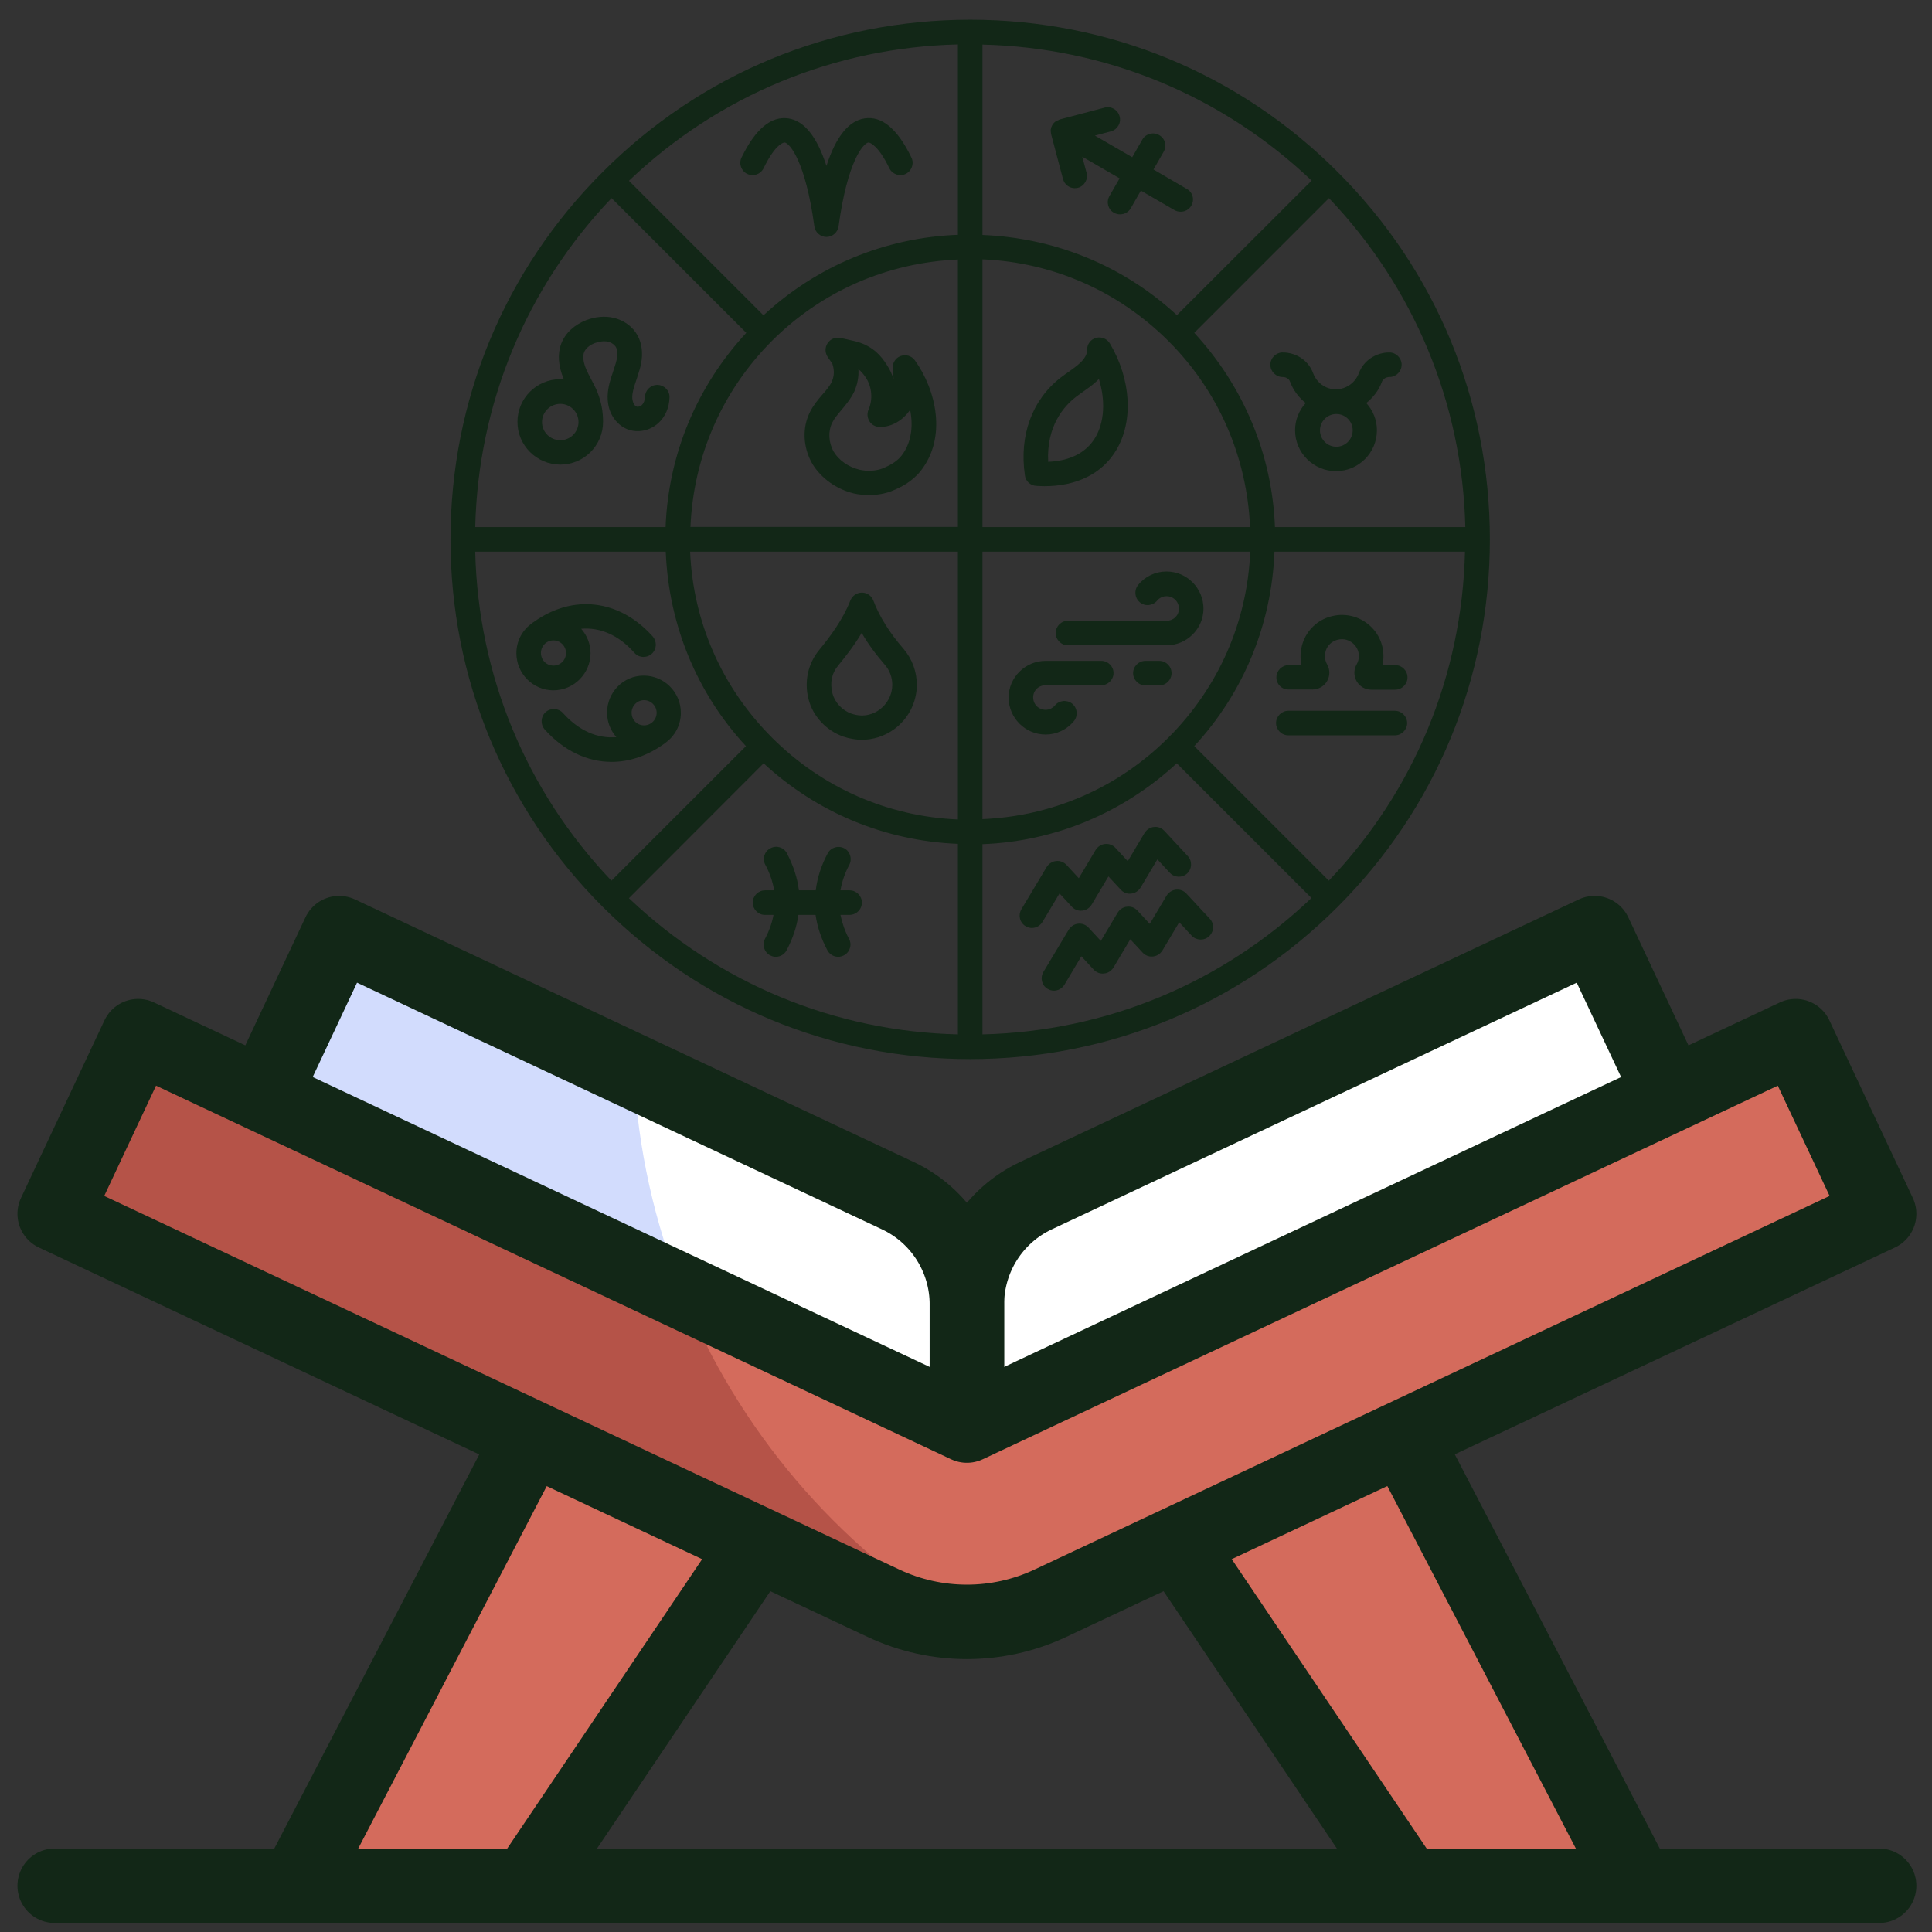 <svg xmlns="http://www.w3.org/2000/svg" fill="none" viewBox="0 0 85 85" height="85" width="85">
<rect x="0" y="0" width="85" height="85" fill="#333333" stroke="none"/>
<path fill="#D46B5C" d="M23.327 63.231L13.062 82.966H23.192L33.321 67.927L23.327 63.231Z"></path>
<path fill="#D46B5C" d="M61.76 63.231L72.024 82.966H61.895L51.766 67.927L61.76 63.231Z"></path>
<path fill="#D46B5C" d="M6.079 45.586L2.406 53.402L38.868 70.535C40.031 71.082 41.285 71.355 42.54 71.355C43.795 71.355 45.05 71.082 46.213 70.535L82.674 53.402L79.001 45.586L42.54 62.719L6.079 45.586Z"></path>
<path fill="#B55348" d="M30.018 56.836C19.468 51.878 6.079 45.586 6.079 45.586L2.406 53.402L38.868 70.535C39.96 71.049 41.133 71.318 42.31 71.349C36.8 67.981 32.455 62.895 30.018 56.836Z"></path>
<path fill="white" d="M39.5 52.603L14.922 41.054L11.578 48.171C21.765 52.957 42.539 62.719 42.539 62.719L42.539 62.718V57.39C42.539 55.34 41.355 53.475 39.5 52.603Z"></path>
<path fill="#D2DCFD" d="M27.888 47.147L14.922 41.054L11.578 48.171C16.447 50.459 23.735 53.883 30.017 56.835C28.803 53.816 28.062 50.557 27.888 47.147Z"></path>
<path fill="white" d="M45.579 52.603L70.156 41.054L73.5 48.171C63.314 52.957 42.54 62.719 42.54 62.719L42.539 62.718V57.39C42.539 55.34 43.723 53.475 45.579 52.603Z"></path>
<path stroke-linejoin="round" stroke-miterlimit="10" stroke-width="3.276" stroke="#122717" d="M23.188 82.965L33.317 67.927"></path>
<path stroke-linejoin="round" stroke-miterlimit="10" stroke-width="3.276" stroke="#122717" d="M23.327 63.231L13.062 82.966"></path>
<path stroke-linejoin="round" stroke-miterlimit="10" stroke-width="3.276" stroke="#122717" d="M61.895 82.965L51.766 67.927"></path>
<path stroke-linejoin="round" stroke-miterlimit="10" stroke-width="3.276" stroke="#122717" d="M61.766 63.231L72.03 82.966"></path>
<path stroke-linejoin="round" stroke-linecap="round" stroke-miterlimit="10" stroke-width="3.276" stroke="#122717" d="M2.406 82.965H82.674"></path>
<path stroke-linejoin="round" stroke-miterlimit="10" stroke-width="3.276" stroke="#122717" d="M6.079 45.586L2.406 53.402L38.868 70.535C40.031 71.082 41.285 71.355 42.54 71.355C43.795 71.355 45.05 71.082 46.213 70.535L82.674 53.402L79.002 45.586L42.54 62.719L6.079 45.586Z"></path>
<path stroke-linejoin="round" stroke-miterlimit="10" stroke-width="3.276" stroke="#122717" d="M42.539 62.719L42.539 62.718V57.39C42.539 55.34 41.355 53.475 39.5 52.603L14.922 41.054L11.578 48.171"></path>
<path stroke-linejoin="round" stroke-miterlimit="10" stroke-width="3.276" stroke="#122717" d="M42.54 62.719L42.539 62.718V57.39C42.539 55.34 43.723 53.475 45.579 52.603L70.156 41.054L73.5 48.171"></path>
<path fill="#122717" d="M58.851 7.565C54.537 3.244 48.798 0.868 42.684 0.868C36.57 0.868 30.831 3.244 26.517 7.565C22.197 11.878 19.82 17.618 19.82 23.732C19.82 29.838 22.197 35.578 26.517 39.898C30.838 44.219 36.578 46.595 42.684 46.595C48.791 46.595 54.53 44.219 58.851 39.898C63.172 35.578 65.548 29.838 65.548 23.732C65.548 17.618 63.172 11.878 58.851 7.565ZM58.462 38.746L52.543 32.827C54.717 30.472 55.949 27.469 56.071 24.272H64.453C64.324 29.709 62.214 34.814 58.462 38.746ZM51.405 32.452C49.201 34.656 46.313 35.909 43.224 36.038V24.272H55.005C54.876 27.361 53.608 30.249 51.405 32.452ZM33.956 15.004C36.16 12.8 39.047 11.554 42.144 11.417V23.184H30.377C30.507 20.102 31.76 17.207 33.956 15.004ZM51.412 15.011C53.615 17.214 54.861 20.102 54.998 23.191H43.224V11.41C46.321 11.54 49.208 12.807 51.412 15.011ZM42.144 36.053C39.055 35.923 36.167 34.656 33.964 32.452C31.76 30.249 30.492 27.361 30.363 24.272H42.144V36.053ZM29.29 24.272C29.419 27.469 30.644 30.479 32.819 32.827L26.899 38.746C23.147 34.807 21.037 29.709 20.908 24.272H29.29ZM33.596 33.583C35.951 35.758 38.94 36.996 42.144 37.126V45.508C36.707 45.378 31.609 43.261 27.67 39.517L33.596 33.583ZM56.093 23.191C55.97 19.987 54.71 16.998 52.543 14.644L58.469 8.717C62.221 12.656 64.338 17.755 64.468 23.191H56.093ZM51.779 13.866C49.424 11.691 46.422 10.467 43.224 10.337V1.962C48.661 2.092 53.767 4.202 57.706 7.946L51.779 13.866ZM42.144 1.955V10.33C38.94 10.453 35.937 11.698 33.589 13.873L27.67 7.954C31.602 4.202 36.707 2.085 42.144 1.955ZM26.906 8.717L32.833 14.644C30.658 16.998 29.405 19.987 29.283 23.191H20.908C21.037 17.755 23.154 12.649 26.906 8.717ZM43.224 37.14C46.422 37.018 49.417 35.758 51.772 33.583L57.699 39.509C53.76 43.261 48.661 45.378 43.224 45.508V37.14Z"></path>
<path fill="#122717" d="M37.09 32.402C37.363 32.495 37.644 32.546 37.918 32.546C38.415 32.546 38.897 32.394 39.315 32.099C39.956 31.645 40.337 30.904 40.337 30.126C40.337 29.55 40.129 28.988 39.754 28.549C39.135 27.836 38.696 27.138 38.422 26.417C38.343 26.209 38.141 26.072 37.918 26.072C37.695 26.072 37.5 26.209 37.414 26.417C37.075 27.282 36.499 28.038 36.038 28.599C35.549 29.197 35.376 29.982 35.57 30.753C35.758 31.502 36.341 32.135 37.09 32.402ZM36.874 29.284C37.198 28.887 37.58 28.405 37.911 27.843C38.184 28.319 38.53 28.787 38.941 29.262C39.149 29.507 39.257 29.809 39.257 30.133C39.257 30.565 39.041 30.969 38.688 31.228C38.48 31.379 38.033 31.602 37.45 31.393C37.047 31.249 36.722 30.897 36.622 30.493C36.507 30.04 36.593 29.615 36.874 29.284Z"></path>
<path fill="#122717" d="M45.589 21.376C45.712 21.383 45.834 21.39 45.949 21.39C47.368 21.39 48.477 20.843 49.096 19.828C49.874 18.553 49.773 16.703 48.83 15.111C48.707 14.902 48.455 14.801 48.218 14.866C47.98 14.931 47.821 15.154 47.829 15.399C47.836 15.572 47.721 15.781 47.519 15.968C47.375 16.105 47.209 16.22 47.029 16.35C46.907 16.436 46.784 16.522 46.669 16.609C45.409 17.588 44.833 19.158 45.092 20.915C45.121 21.167 45.33 21.362 45.589 21.376ZM47.332 17.466C47.433 17.387 47.541 17.315 47.649 17.235C47.85 17.091 48.066 16.947 48.261 16.76C48.289 16.731 48.318 16.703 48.347 16.674C48.642 17.624 48.592 18.589 48.174 19.273C47.778 19.921 47.065 20.282 46.115 20.317C46.035 18.733 46.821 17.862 47.332 17.466Z"></path>
<path fill="#122717" d="M51.321 25.143C50.838 25.143 50.377 25.359 50.075 25.734C49.888 25.964 49.916 26.302 50.147 26.497C50.377 26.691 50.716 26.655 50.91 26.425C51.011 26.302 51.162 26.23 51.321 26.23C51.623 26.23 51.868 26.468 51.868 26.778C51.868 27.08 51.63 27.311 51.321 27.311H46.985C46.69 27.311 46.445 27.555 46.445 27.851C46.445 28.146 46.69 28.391 46.985 28.391H51.321C52.214 28.391 52.948 27.663 52.948 26.778C52.948 25.878 52.221 25.143 51.321 25.143Z"></path>
<path fill="#122717" d="M48.451 29.075H46.002C45.109 29.075 44.375 29.802 44.375 30.688C44.375 31.581 45.102 32.316 46.002 32.316C46.485 32.316 46.939 32.1 47.248 31.725C47.435 31.495 47.407 31.156 47.176 30.962C46.946 30.775 46.607 30.803 46.413 31.034C46.312 31.156 46.161 31.228 46.002 31.228C45.7 31.228 45.455 30.991 45.455 30.681C45.455 30.379 45.693 30.148 46.002 30.148H48.451C48.746 30.148 48.991 29.903 48.991 29.608C48.991 29.313 48.746 29.075 48.451 29.075Z"></path>
<path fill="#122717" d="M51.004 29.075H50.392C50.096 29.075 49.852 29.32 49.852 29.615C49.852 29.91 50.096 30.155 50.392 30.155H51.004C51.299 30.155 51.544 29.91 51.544 29.615C51.544 29.32 51.299 29.075 51.004 29.075Z"></path>
<path fill="#122717" d="M37.565 21.709C37.781 21.759 38.011 21.78 38.235 21.78C38.58 21.78 38.926 21.723 39.221 21.608C39.617 21.449 40.121 21.204 40.51 20.715C41.67 19.238 41.187 17.157 40.251 15.854C40.107 15.652 39.848 15.58 39.617 15.667C39.387 15.753 39.25 15.991 39.279 16.236C39.293 16.38 39.308 16.538 39.315 16.697C39.25 16.466 39.149 16.25 39.012 16.048C38.767 15.659 38.415 15.242 37.702 15.033C37.572 14.997 36.974 14.867 36.974 14.867C36.758 14.824 36.535 14.911 36.413 15.098C36.29 15.278 36.29 15.515 36.413 15.703C36.413 15.703 36.593 15.969 36.621 16.005C36.65 16.099 36.672 16.178 36.679 16.257C36.701 16.437 36.672 16.625 36.6 16.783C36.514 16.977 36.355 17.165 36.182 17.359C35.995 17.575 35.786 17.827 35.642 18.115C35.282 18.814 35.325 19.692 35.743 20.412C36.132 21.046 36.794 21.521 37.565 21.709ZM36.614 18.598C36.701 18.418 36.852 18.238 37.01 18.05C37.205 17.82 37.428 17.553 37.587 17.222C37.723 16.913 37.788 16.574 37.767 16.243C37.896 16.344 37.997 16.466 38.105 16.632C38.364 17.035 38.407 17.575 38.213 18.021C38.141 18.187 38.155 18.374 38.249 18.533C38.343 18.684 38.508 18.778 38.688 18.785H38.724C39.236 18.785 39.733 18.49 40.042 18.029C40.186 18.749 40.1 19.491 39.66 20.052C39.473 20.283 39.221 20.448 38.818 20.614C38.537 20.722 38.141 20.744 37.81 20.664C37.327 20.549 36.902 20.247 36.679 19.872C36.449 19.469 36.427 18.972 36.614 18.598Z"></path>
<path fill="#122717" d="M34.525 6.269C34.734 6.305 35.432 7.054 35.828 9.956C35.864 10.222 36.095 10.424 36.361 10.424C36.627 10.424 36.858 10.222 36.894 9.956C37.29 7.054 37.989 6.305 38.205 6.269C38.277 6.262 38.658 6.42 39.126 7.399C39.256 7.666 39.58 7.781 39.846 7.651C40.113 7.522 40.228 7.198 40.099 6.931C39.486 5.671 38.802 5.088 38.032 5.21C37.333 5.318 36.772 6.024 36.361 7.299C35.943 6.017 35.389 5.318 34.69 5.21C33.927 5.095 33.236 5.671 32.624 6.931C32.494 7.198 32.609 7.522 32.876 7.651C33.149 7.781 33.466 7.666 33.596 7.399C34.071 6.42 34.424 6.269 34.525 6.269Z"></path>
<path fill="#122717" d="M28.923 16.934H28.916C28.62 16.934 28.383 17.172 28.375 17.467C28.375 17.611 28.318 17.748 28.231 17.827C28.166 17.885 28.058 17.913 28.001 17.885C27.922 17.856 27.85 17.733 27.828 17.597C27.799 17.431 27.828 17.229 27.922 16.941C27.922 16.941 28.159 16.257 28.203 16.012C28.296 15.537 28.238 15.105 28.051 14.759C27.835 14.37 27.454 14.09 26.993 13.982C26.611 13.895 26.201 13.931 25.797 14.082C25.272 14.284 24.868 14.659 24.695 15.112C24.523 15.559 24.559 16.084 24.789 16.646C24.796 16.66 24.804 16.682 24.811 16.697C24.76 16.689 24.71 16.682 24.652 16.682C23.608 16.682 22.766 17.525 22.766 18.562C22.766 19.599 23.615 20.441 24.652 20.441C25.689 20.441 26.532 19.599 26.532 18.562V18.554C26.532 18.554 26.532 18.554 26.532 18.547C26.532 18.108 26.453 17.683 26.294 17.28C26.215 17.071 26.107 16.877 26.006 16.682C25.927 16.531 25.848 16.38 25.783 16.228C25.66 15.933 25.632 15.674 25.697 15.501C25.761 15.335 25.941 15.177 26.179 15.091C26.381 15.019 26.575 14.997 26.748 15.033C26.899 15.069 27.036 15.163 27.101 15.278C27.166 15.4 27.18 15.588 27.137 15.803C27.101 15.984 26.913 16.524 26.885 16.617C26.798 16.898 26.683 17.323 26.755 17.762C26.834 18.281 27.166 18.713 27.605 18.886C28.051 19.058 28.577 18.958 28.951 18.626C29.268 18.346 29.448 17.928 29.456 17.474C29.463 17.186 29.225 16.941 28.923 16.934ZM24.652 19.368C24.206 19.368 23.846 19.008 23.846 18.569C23.846 18.13 24.206 17.769 24.652 17.769C25.092 17.769 25.452 18.13 25.452 18.569C25.452 19.008 25.092 19.368 24.652 19.368Z"></path>
<path fill="#122717" d="M46.248 5.916L46.767 7.875C46.831 8.12 47.047 8.278 47.285 8.278C47.328 8.278 47.379 8.271 47.422 8.264C47.71 8.184 47.883 7.889 47.804 7.601L47.616 6.895L49.258 7.846L48.812 8.624C48.661 8.883 48.747 9.214 49.006 9.358C49.093 9.409 49.186 9.43 49.28 9.43C49.467 9.43 49.647 9.337 49.748 9.164L50.194 8.386L51.671 9.243C51.757 9.293 51.851 9.315 51.944 9.315C52.132 9.315 52.312 9.221 52.412 9.049C52.564 8.789 52.477 8.458 52.218 8.314L50.749 7.457L51.195 6.679C51.347 6.42 51.26 6.089 51.001 5.945C50.742 5.794 50.41 5.88 50.259 6.139L49.813 6.917L48.171 5.966L48.877 5.779C49.165 5.7 49.337 5.405 49.258 5.117C49.179 4.829 48.891 4.656 48.596 4.735L46.63 5.254C46.601 5.261 46.587 5.275 46.558 5.29C46.515 5.304 46.471 5.318 46.435 5.347C46.32 5.434 46.248 5.563 46.227 5.707C46.227 5.772 46.234 5.844 46.248 5.916Z"></path>
<path fill="#122717" d="M57.77 16.415C57.569 15.867 57.036 15.507 56.431 15.507C56.136 15.507 55.891 15.752 55.891 16.047C55.891 16.343 56.136 16.587 56.431 16.587C56.582 16.587 56.712 16.667 56.755 16.789C56.899 17.171 57.144 17.495 57.446 17.733C57.158 18.049 56.978 18.467 56.978 18.928C56.978 19.922 57.785 20.728 58.778 20.728C59.772 20.728 60.579 19.922 60.579 18.928C60.579 18.467 60.399 18.049 60.111 17.733C60.413 17.488 60.665 17.171 60.802 16.789C60.845 16.674 60.982 16.587 61.126 16.587C61.421 16.587 61.666 16.343 61.666 16.047C61.666 15.752 61.421 15.507 61.126 15.507C60.521 15.507 59.988 15.875 59.786 16.415C59.628 16.84 59.225 17.128 58.771 17.128C58.317 17.128 57.929 16.84 57.77 16.415ZM59.513 18.935C59.513 19.331 59.189 19.655 58.793 19.655C58.397 19.655 58.073 19.331 58.073 18.935C58.073 18.539 58.397 18.215 58.793 18.215C59.189 18.215 59.513 18.532 59.513 18.935Z"></path>
<path fill="#122717" d="M56.689 30.335H57.74C58.007 30.335 58.259 30.191 58.389 29.961C58.518 29.73 58.518 29.464 58.389 29.233C58.317 29.104 58.245 28.895 58.331 28.621C58.403 28.398 58.59 28.218 58.821 28.153C59.145 28.06 59.375 28.189 59.49 28.276C59.678 28.42 59.786 28.636 59.786 28.866C59.786 28.996 59.75 29.118 59.685 29.233C59.555 29.457 59.555 29.738 59.685 29.968C59.815 30.198 60.059 30.343 60.326 30.343H61.384C61.68 30.343 61.924 30.098 61.924 29.802C61.924 29.507 61.68 29.262 61.384 29.262H60.823C60.851 29.133 60.866 29.003 60.866 28.873C60.866 28.297 60.607 27.772 60.146 27.426C59.692 27.08 59.102 26.965 58.54 27.124C57.956 27.282 57.489 27.736 57.308 28.305C57.208 28.629 57.193 28.953 57.258 29.262H56.696C56.401 29.262 56.156 29.507 56.156 29.802C56.156 30.098 56.387 30.335 56.689 30.335Z"></path>
<path fill="#122717" d="M61.369 31.271H56.681C56.386 31.271 56.141 31.516 56.141 31.812C56.141 32.107 56.386 32.352 56.681 32.352H61.369C61.664 32.352 61.909 32.107 61.909 31.812C61.909 31.516 61.664 31.271 61.369 31.271Z"></path>
<path fill="#122717" d="M46.614 39.308L47.161 39.898C47.276 40.021 47.442 40.085 47.614 40.064C47.787 40.049 47.931 39.949 48.025 39.805L48.767 38.559L49.314 39.149C49.429 39.272 49.595 39.337 49.768 39.315C49.933 39.3 50.084 39.2 50.178 39.056L50.92 37.81L51.467 38.4C51.669 38.616 52.014 38.631 52.23 38.429C52.447 38.227 52.461 37.882 52.259 37.666L51.222 36.55C51.107 36.427 50.941 36.362 50.769 36.384C50.603 36.398 50.452 36.499 50.358 36.643L49.617 37.889L49.069 37.298C48.954 37.176 48.788 37.111 48.615 37.133C48.443 37.147 48.299 37.248 48.205 37.392L47.463 38.638L46.916 38.047C46.801 37.925 46.628 37.86 46.462 37.882C46.297 37.896 46.145 37.997 46.052 38.141L44.936 40.006C44.785 40.265 44.864 40.597 45.123 40.748C45.209 40.798 45.303 40.827 45.397 40.827C45.584 40.827 45.757 40.733 45.865 40.561L46.614 39.308Z"></path>
<path fill="#122717" d="M53.228 40.424L52.191 39.308C52.076 39.185 51.91 39.121 51.737 39.142C51.572 39.157 51.421 39.258 51.327 39.401L50.585 40.647L50.038 40.057C49.923 39.934 49.757 39.87 49.584 39.891C49.411 39.906 49.267 40.006 49.174 40.151L48.432 41.396L47.885 40.806C47.77 40.683 47.597 40.618 47.431 40.64C47.266 40.654 47.114 40.755 47.021 40.899L45.904 42.764C45.753 43.024 45.832 43.355 46.092 43.506C46.178 43.557 46.272 43.585 46.365 43.585C46.553 43.585 46.725 43.492 46.833 43.319L47.575 42.073L48.122 42.664C48.238 42.786 48.403 42.851 48.576 42.829C48.749 42.815 48.893 42.714 48.987 42.57L49.728 41.324L50.276 41.915C50.391 42.037 50.556 42.102 50.729 42.08C50.895 42.066 51.046 41.965 51.14 41.821L51.881 40.575L52.429 41.166C52.63 41.382 52.976 41.396 53.192 41.195C53.422 40.979 53.43 40.64 53.228 40.424Z"></path>
<path fill="#122717" d="M22.719 28.736C22.719 29.637 23.453 30.371 24.346 30.371C25.239 30.371 25.981 29.637 25.981 28.736C25.981 28.326 25.823 27.951 25.57 27.663C26.406 27.591 27.227 27.944 27.911 28.722C28.019 28.844 28.163 28.902 28.314 28.902C28.444 28.902 28.573 28.859 28.674 28.765C28.897 28.564 28.912 28.225 28.717 28.002C27.256 26.367 25.203 26.122 23.468 27.375C23.453 27.383 23.446 27.39 23.432 27.397C23.424 27.397 23.424 27.404 23.417 27.404C23.41 27.404 23.41 27.411 23.41 27.419C22.992 27.706 22.719 28.189 22.719 28.736ZM24.346 29.284C24.044 29.284 23.799 29.039 23.799 28.729C23.799 28.419 24.044 28.175 24.346 28.175C24.649 28.175 24.901 28.419 24.901 28.729C24.901 29.039 24.656 29.284 24.346 29.284Z"></path>
<path fill="#122717" d="M26.708 31.358C26.708 31.769 26.866 32.143 27.118 32.431C26.283 32.503 25.469 32.15 24.77 31.373C24.569 31.149 24.23 31.135 24.007 31.329C23.784 31.531 23.77 31.87 23.964 32.093C24.806 33.036 25.843 33.519 26.909 33.519C27.694 33.519 28.486 33.252 29.228 32.719C29.235 32.712 29.242 32.712 29.25 32.705C29.257 32.705 29.257 32.698 29.264 32.698C29.271 32.698 29.271 32.691 29.271 32.683C29.689 32.388 29.955 31.906 29.955 31.358C29.955 30.458 29.221 29.724 28.321 29.724C27.421 29.724 26.708 30.458 26.708 31.358ZM28.89 31.358C28.89 31.661 28.645 31.913 28.335 31.913C28.025 31.913 27.788 31.668 27.788 31.358C27.788 31.056 28.033 30.804 28.335 30.804C28.637 30.804 28.89 31.056 28.89 31.358Z"></path>
<path fill="#122717" d="M37.92 39.711C37.92 39.416 37.675 39.171 37.38 39.171H36.977C37.042 38.797 37.164 38.422 37.366 38.048C37.503 37.782 37.402 37.457 37.143 37.321C36.876 37.184 36.552 37.285 36.415 37.544C36.127 38.084 35.955 38.624 35.89 39.171H35.148C35.083 38.624 34.903 38.084 34.622 37.544C34.485 37.277 34.161 37.177 33.895 37.321C33.629 37.457 33.528 37.789 33.672 38.048C33.873 38.422 33.996 38.797 34.06 39.171H33.657C33.362 39.171 33.117 39.416 33.117 39.711C33.117 40.007 33.362 40.252 33.657 40.252H34.032C33.967 40.597 33.844 40.95 33.657 41.303C33.52 41.569 33.621 41.893 33.88 42.03C33.96 42.073 34.046 42.095 34.133 42.095C34.327 42.095 34.514 41.987 34.608 41.807C34.882 41.288 35.054 40.77 35.126 40.252H35.882C35.955 40.77 36.127 41.288 36.401 41.807C36.495 41.987 36.682 42.095 36.876 42.095C36.963 42.095 37.049 42.073 37.128 42.03C37.395 41.893 37.495 41.562 37.352 41.303C37.164 40.95 37.049 40.597 36.977 40.252H37.366C37.675 40.252 37.92 40.007 37.92 39.711Z"></path>
</svg>
